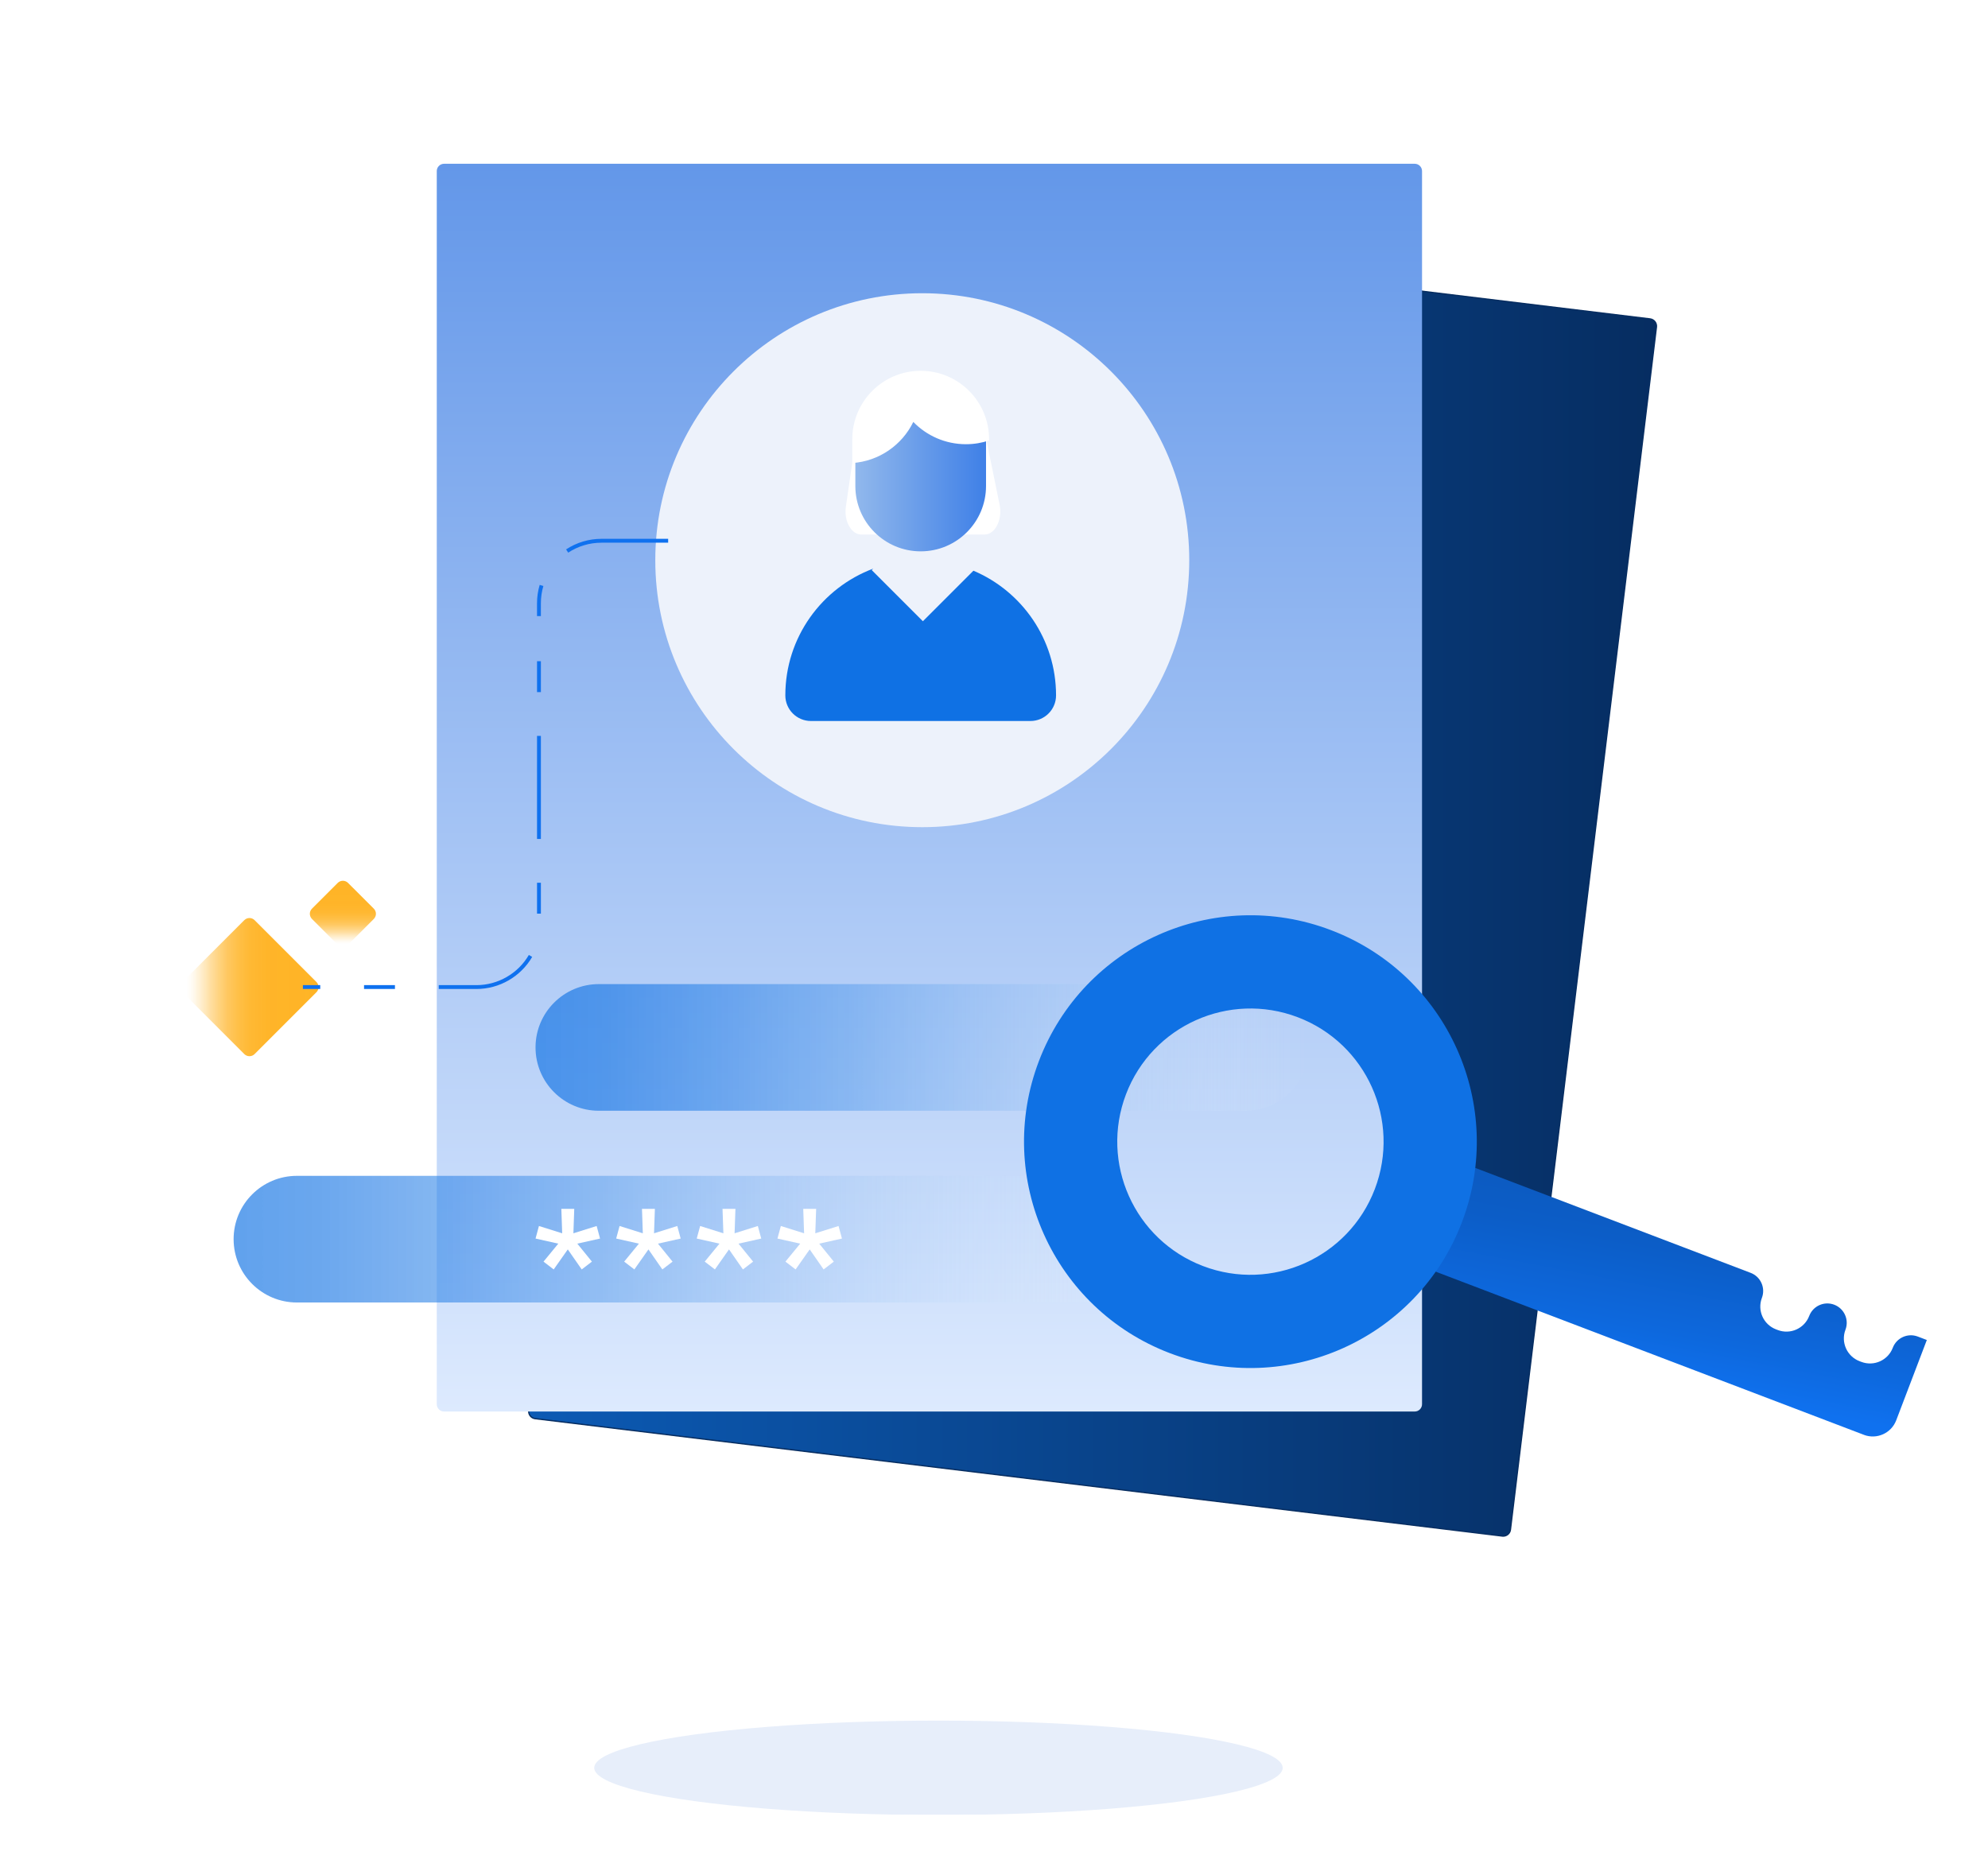 <svg width="193" height="182" viewBox="0 0 193 182" fill="none" xmlns="http://www.w3.org/2000/svg">
<g clip-path="url(#clip0_9426_50626)">
<g clip-path="url(#clip1_9426_50626)">
<path d="M160.194 30.96L66.298 19.564C65.909 19.517 65.555 19.794 65.508 20.182L51.337 136.943C51.29 137.332 51.567 137.685 51.956 137.732L145.852 149.128C146.241 149.175 146.594 148.899 146.641 148.51L160.812 31.749C160.859 31.36 160.582 31.007 160.194 30.96Z" fill="url(#paint0_linear_9426_50626)"/>
<path d="M145.934 149.198C145.903 149.198 145.872 149.196 145.84 149.192L51.944 137.795C51.521 137.743 51.22 137.358 51.271 136.936L65.445 20.175C65.47 19.97 65.572 19.787 65.735 19.661C65.897 19.533 66.099 19.477 66.304 19.502L160.2 30.899C160.622 30.951 160.924 31.336 160.873 31.758L146.699 148.519C146.652 148.909 146.318 149.198 145.934 149.198ZM145.855 149.068C146.209 149.112 146.532 148.858 146.574 148.504L160.748 31.743C160.79 31.389 160.537 31.067 160.184 31.024L66.287 19.627C66.116 19.607 65.947 19.653 65.811 19.759C65.675 19.866 65.588 20.02 65.568 20.191L51.395 136.952C51.353 137.306 51.605 137.628 51.959 137.671L145.855 149.068Z" fill="#062D61"/>
<path d="M138.055 136.331V16.609C138.055 16.218 137.737 15.9 137.346 15.9L43.112 15.9C42.72 15.9 42.403 16.218 42.403 16.609L42.403 136.331C42.403 136.723 42.72 137.04 43.112 137.04H137.346C137.737 137.04 138.055 136.723 138.055 136.331Z" fill="url(#paint1_linear_9426_50626)"/>
<path opacity="0.66" d="M58.139 107.84L120.914 107.84C124.31 107.84 127.062 105.087 127.062 101.692C127.062 98.296 124.31 95.543 120.914 95.543L58.139 95.543C54.744 95.543 51.991 98.296 51.991 101.692C51.991 105.087 54.744 107.84 58.139 107.84Z" fill="url(#paint2_linear_9426_50626)"/>
<path opacity="0.66" d="M104.9 114.158H28.828C25.432 114.158 22.68 116.911 22.68 120.306C22.68 123.702 25.432 126.455 28.828 126.455H104.9C108.295 126.455 111.048 123.702 111.048 120.306C111.048 116.911 108.295 114.158 104.9 114.158Z" fill="url(#paint3_linear_9426_50626)"/>
<path d="M58.255 120.247L56.047 120.741L57.464 122.487L56.475 123.245L55.123 121.301L53.755 123.245L52.766 122.487L54.2 120.741L51.992 120.247L52.322 119.028L54.579 119.737L54.497 117.363H55.75L55.667 119.737L57.924 119.028L58.254 120.247H58.255Z" fill="white"/>
<path d="M66.085 120.247L63.877 120.741L65.293 122.487L64.304 123.245L62.953 121.301L61.585 123.245L60.596 122.487L62.029 120.741L59.82 120.247L60.15 119.028L62.407 119.737L62.325 117.363H63.578L63.495 119.737L65.752 119.028L66.082 120.247H66.085Z" fill="white"/>
<path d="M73.905 120.247L71.697 120.741L73.114 122.487L72.125 123.245L70.773 121.301L69.405 123.245L68.416 122.487L69.849 120.741L67.641 120.247L67.971 119.028L70.228 119.737L70.145 117.363H71.398L71.316 119.737L73.573 119.028L73.903 120.247H73.905Z" fill="white"/>
<path d="M81.74 120.247L79.532 120.741L80.948 122.487L79.959 123.245L78.608 121.301L77.24 123.245L76.251 122.487L77.685 120.741L75.477 120.247L75.807 119.028L78.064 119.737L77.981 117.363H79.234L79.151 119.737L81.409 119.028L81.739 120.247H81.74Z" fill="white"/>
<path d="M89.537 80.308C103.852 80.308 115.456 68.703 115.456 54.388C115.456 40.073 103.852 28.469 89.537 28.469C75.222 28.469 63.617 40.073 63.617 54.388C63.617 68.703 75.222 80.308 89.537 80.308Z" fill="#EDF2FB"/>
<g clip-path="url(#clip2_9426_50626)">
<path d="M95.09 39.438L83.387 40.48L82.12 49.192C81.917 50.583 82.643 51.895 83.615 51.895H95.584C96.607 51.895 97.341 50.451 97.048 49.016L95.091 39.438H95.09Z" fill="white"/>
<path d="M95.726 42.726C95.726 39.223 92.886 36.383 89.383 36.383C85.879 36.383 83.039 39.223 83.039 42.726V47.185C83.039 50.688 85.879 53.528 89.383 53.528C92.886 53.528 95.726 50.688 95.726 47.185V42.726Z" fill="url(#paint4_linear_9426_50626)"/>
<path d="M94.503 55.408L89.597 60.314L84.63 55.348L84.771 55.207C79.788 57.075 76.242 61.879 76.242 67.513C76.242 68.887 77.355 70 78.729 70H100.037C101.411 70 102.524 68.887 102.524 67.513C102.524 62.072 99.217 57.403 94.503 55.408Z" fill="#0F71E4"/>
<path d="M89.382 36C85.715 36 82.742 38.973 82.742 42.64V44.955C85.352 44.779 87.576 43.199 88.666 40.963C89.961 42.297 91.772 43.127 93.778 43.127C94.563 43.127 95.317 42.998 96.023 42.764V42.639C96.022 38.973 93.049 36 89.382 36Z" fill="white"/>
</g>
<path d="M180.942 139.298L133.242 121.122L137.081 111.049L169.96 123.578C170.932 123.948 171.419 125.036 171.049 126.007C170.584 127.228 171.197 128.596 172.417 129.061L172.59 129.127C173.81 129.592 175.178 128.98 175.643 127.759C176.013 126.788 177.101 126.3 178.073 126.67C179.044 127.04 179.532 128.128 179.162 129.1C178.697 130.32 179.309 131.688 180.53 132.153L180.702 132.219C181.923 132.684 183.291 132.072 183.756 130.851C184.126 129.88 185.214 129.392 186.185 129.762L187.061 130.096L184.09 137.892C183.611 139.15 182.202 139.782 180.944 139.302L180.942 139.298Z" fill="url(#paint5_linear_9426_50626)"/>
<path d="M141.927 118.663C146.248 107.323 140.558 94.627 129.218 90.305C117.878 85.984 105.182 91.675 100.86 103.015C96.539 114.354 102.229 127.051 113.569 131.372C124.909 135.694 137.606 130.003 141.927 118.663ZM133.472 115.441C130.93 122.112 123.461 125.459 116.792 122.917C110.121 120.375 106.775 112.907 109.315 106.237C111.857 99.566 119.325 96.22 125.996 98.762C132.667 101.304 136.014 108.771 133.472 115.442V115.441Z" fill="#0F71E4"/>
<path d="M24.718 89.335L30.717 95.335C30.994 95.612 30.994 96.06 30.717 96.337L24.718 102.336C24.442 102.613 23.993 102.613 23.716 102.336L17.717 96.337C17.44 96.06 17.44 95.612 17.717 95.335L23.716 89.335C23.993 89.059 24.442 89.059 24.718 89.335Z" fill="url(#paint6_linear_9426_50626)"/>
<path d="M33.789 85.719L36.288 88.217C36.565 88.494 36.565 88.943 36.288 89.22L33.789 91.719C33.512 91.996 33.063 91.996 32.786 91.719L30.288 89.22C30.011 88.943 30.011 88.494 30.288 88.217L32.786 85.719C33.063 85.442 33.512 85.442 33.789 85.719Z" fill="url(#paint7_linear_9426_50626)"/>
<path d="M64.866 52.688L64.866 52.312L58.395 52.312C57.168 52.312 55.978 52.668 54.957 53.34L55.163 53.654C56.123 53.022 57.24 52.688 58.395 52.688L64.866 52.688ZM52.754 56.893L52.394 56.786C52.222 57.363 52.135 57.963 52.135 58.571L52.135 59.816L52.51 59.816L52.51 58.571C52.51 57.999 52.591 57.435 52.752 56.893L52.754 56.893ZM52.511 88.703L52.511 85.702L52.136 85.702L52.136 88.703L52.511 88.703ZM52.511 81.451L52.511 71.447L52.136 71.447L52.136 81.451L52.511 81.451ZM52.511 67.196L52.511 64.195L52.136 64.195L52.136 67.196L52.511 67.196ZM51.666 92.903L51.342 92.714C50.29 94.521 48.341 95.643 46.253 95.643L42.594 95.643L42.594 96.018L46.253 96.018C48.474 96.018 50.548 94.825 51.666 92.903ZM38.343 96.018L38.343 95.643L35.342 95.643L35.342 96.018L38.343 96.018ZM31.09 96.018L31.09 95.643L29.406 95.643L29.406 96.018L31.09 96.018Z" fill="#0F71EF"/>
<g filter="url(#filter0_f_9426_50626)">
<ellipse cx="91.108" cy="171.631" rx="33.42" ry="4.582" fill="#E7EEFA"/>
</g>
</g>
</g>
<defs>
<filter id="filter0_f_9426_50626" x="55.111" y="164.472" width="71.997" height="14.318" filterUnits="userSpaceOnUse" color-interpolation-filters="sRGB">
<feFlood flood-opacity="0" result="BackgroundImageFix"/>
<feBlend mode="normal" in="SourceGraphic" in2="BackgroundImageFix" result="shape"/>
<feGaussianBlur stdDeviation="1.288" result="effect1_foregroundBlur_9426_50626"/>
</filter>
<linearGradient id="paint0_linear_9426_50626" x1="51.33" y1="84.348" x2="160.817" y2="84.348" gradientUnits="userSpaceOnUse">
<stop stop-color="#0C5AB4"/>
<stop offset="1" stop-color="#062D61"/>
</linearGradient>
<linearGradient id="paint1_linear_9426_50626" x1="90.229" y1="15.9" x2="90.229" y2="137.04" gradientUnits="userSpaceOnUse">
<stop stop-color="#6397E9"/>
<stop offset="1" stop-color="#DDEAFE"/>
</linearGradient>
<linearGradient id="paint2_linear_9426_50626" x1="51.991" y1="101.692" x2="127.062" y2="101.692" gradientUnits="userSpaceOnUse">
<stop stop-color="#0F71E4"/>
<stop offset="0.09" stop-color="#1675E4" stop-opacity="0.97"/>
<stop offset="0.23" stop-color="#2C82E7" stop-opacity="0.88"/>
<stop offset="0.41" stop-color="#5098EB" stop-opacity="0.73"/>
<stop offset="0.6" stop-color="#83B5F1" stop-opacity="0.52"/>
<stop offset="0.82" stop-color="#C2DBF8" stop-opacity="0.25"/>
<stop offset="1" stop-color="white" stop-opacity="0"/>
</linearGradient>
<linearGradient id="paint3_linear_9426_50626" x1="22.68" y1="120.306" x2="111.047" y2="120.306" gradientUnits="userSpaceOnUse">
<stop stop-color="#0F71E4"/>
<stop offset="0.09" stop-color="#1675E4" stop-opacity="0.97"/>
<stop offset="0.23" stop-color="#2C82E7" stop-opacity="0.88"/>
<stop offset="0.41" stop-color="#5098EB" stop-opacity="0.73"/>
<stop offset="0.6" stop-color="#83B5F1" stop-opacity="0.52"/>
<stop offset="0.82" stop-color="#C2DBF8" stop-opacity="0.25"/>
<stop offset="1" stop-color="white" stop-opacity="0"/>
</linearGradient>
<linearGradient id="paint4_linear_9426_50626" x1="83.039" y1="44.956" x2="95.726" y2="44.956" gradientUnits="userSpaceOnUse">
<stop stop-color="#91B8EC"/>
<stop offset="1" stop-color="#3F80E7"/>
</linearGradient>
<linearGradient id="paint5_linear_9426_50626" x1="162.003" y1="115.825" x2="158.326" y2="134.994" gradientUnits="userSpaceOnUse">
<stop stop-color="#0C5ABF"/>
<stop offset="0.27" stop-color="#0C5DC7"/>
<stop offset="0.68" stop-color="#0D68DD"/>
<stop offset="0.94" stop-color="#0F71EF"/>
</linearGradient>
<linearGradient id="paint6_linear_9426_50626" x1="30.924" y1="95.836" x2="17.507" y2="95.836" gradientUnits="userSpaceOnUse">
<stop stop-color="#FFB426"/>
<stop offset="0.36" stop-color="#FFB427" stop-opacity="0.99"/>
<stop offset="0.49" stop-color="#FFB62D" stop-opacity="0.97"/>
<stop offset="0.58" stop-color="#FFBA37" stop-opacity="0.92"/>
<stop offset="0.66" stop-color="#FFBE45" stop-opacity="0.85"/>
<stop offset="0.72" stop-color="#FFC558" stop-opacity="0.77"/>
<stop offset="0.78" stop-color="#FFCD6F" stop-opacity="0.66"/>
<stop offset="0.83" stop-color="#FFD78B" stop-opacity="0.53"/>
<stop offset="0.88" stop-color="#FFE2AB" stop-opacity="0.39"/>
<stop offset="0.92" stop-color="#FFEED0" stop-opacity="0.22"/>
<stop offset="0.96" stop-color="#FFFCF7" stop-opacity="0.04"/>
<stop offset="0.97" stop-color="white" stop-opacity="0"/>
</linearGradient>
<linearGradient id="paint7_linear_9426_50626" x1="33.289" y1="85.511" x2="33.289" y2="91.926" gradientUnits="userSpaceOnUse">
<stop stop-color="#FFB426"/>
<stop offset="0.36" stop-color="#FFB427" stop-opacity="0.99"/>
<stop offset="0.49" stop-color="#FFB62D" stop-opacity="0.97"/>
<stop offset="0.58" stop-color="#FFBA37" stop-opacity="0.92"/>
<stop offset="0.66" stop-color="#FFBE45" stop-opacity="0.85"/>
<stop offset="0.72" stop-color="#FFC558" stop-opacity="0.77"/>
<stop offset="0.78" stop-color="#FFCD6F" stop-opacity="0.66"/>
<stop offset="0.83" stop-color="#FFD78B" stop-opacity="0.53"/>
<stop offset="0.88" stop-color="#FFE2AB" stop-opacity="0.39"/>
<stop offset="0.92" stop-color="#FFEED0" stop-opacity="0.22"/>
<stop offset="0.96" stop-color="#FFFCF7" stop-opacity="0.04"/>
<stop offset="0.97" stop-color="white" stop-opacity="0"/>
</linearGradient>
<clipPath id="clip0_9426_50626">
<rect width="192" height="182" fill="white" transform="translate(0.625)"/>
</clipPath>
<clipPath id="clip1_9426_50626">
<rect width="192.436" height="176.188" fill="white" transform="translate(-5.375)"/>
</clipPath>
<clipPath id="clip2_9426_50626">
<rect width="26.282" height="34" fill="white" transform="translate(76.242 36)"/>
</clipPath>
</defs>
</svg>
